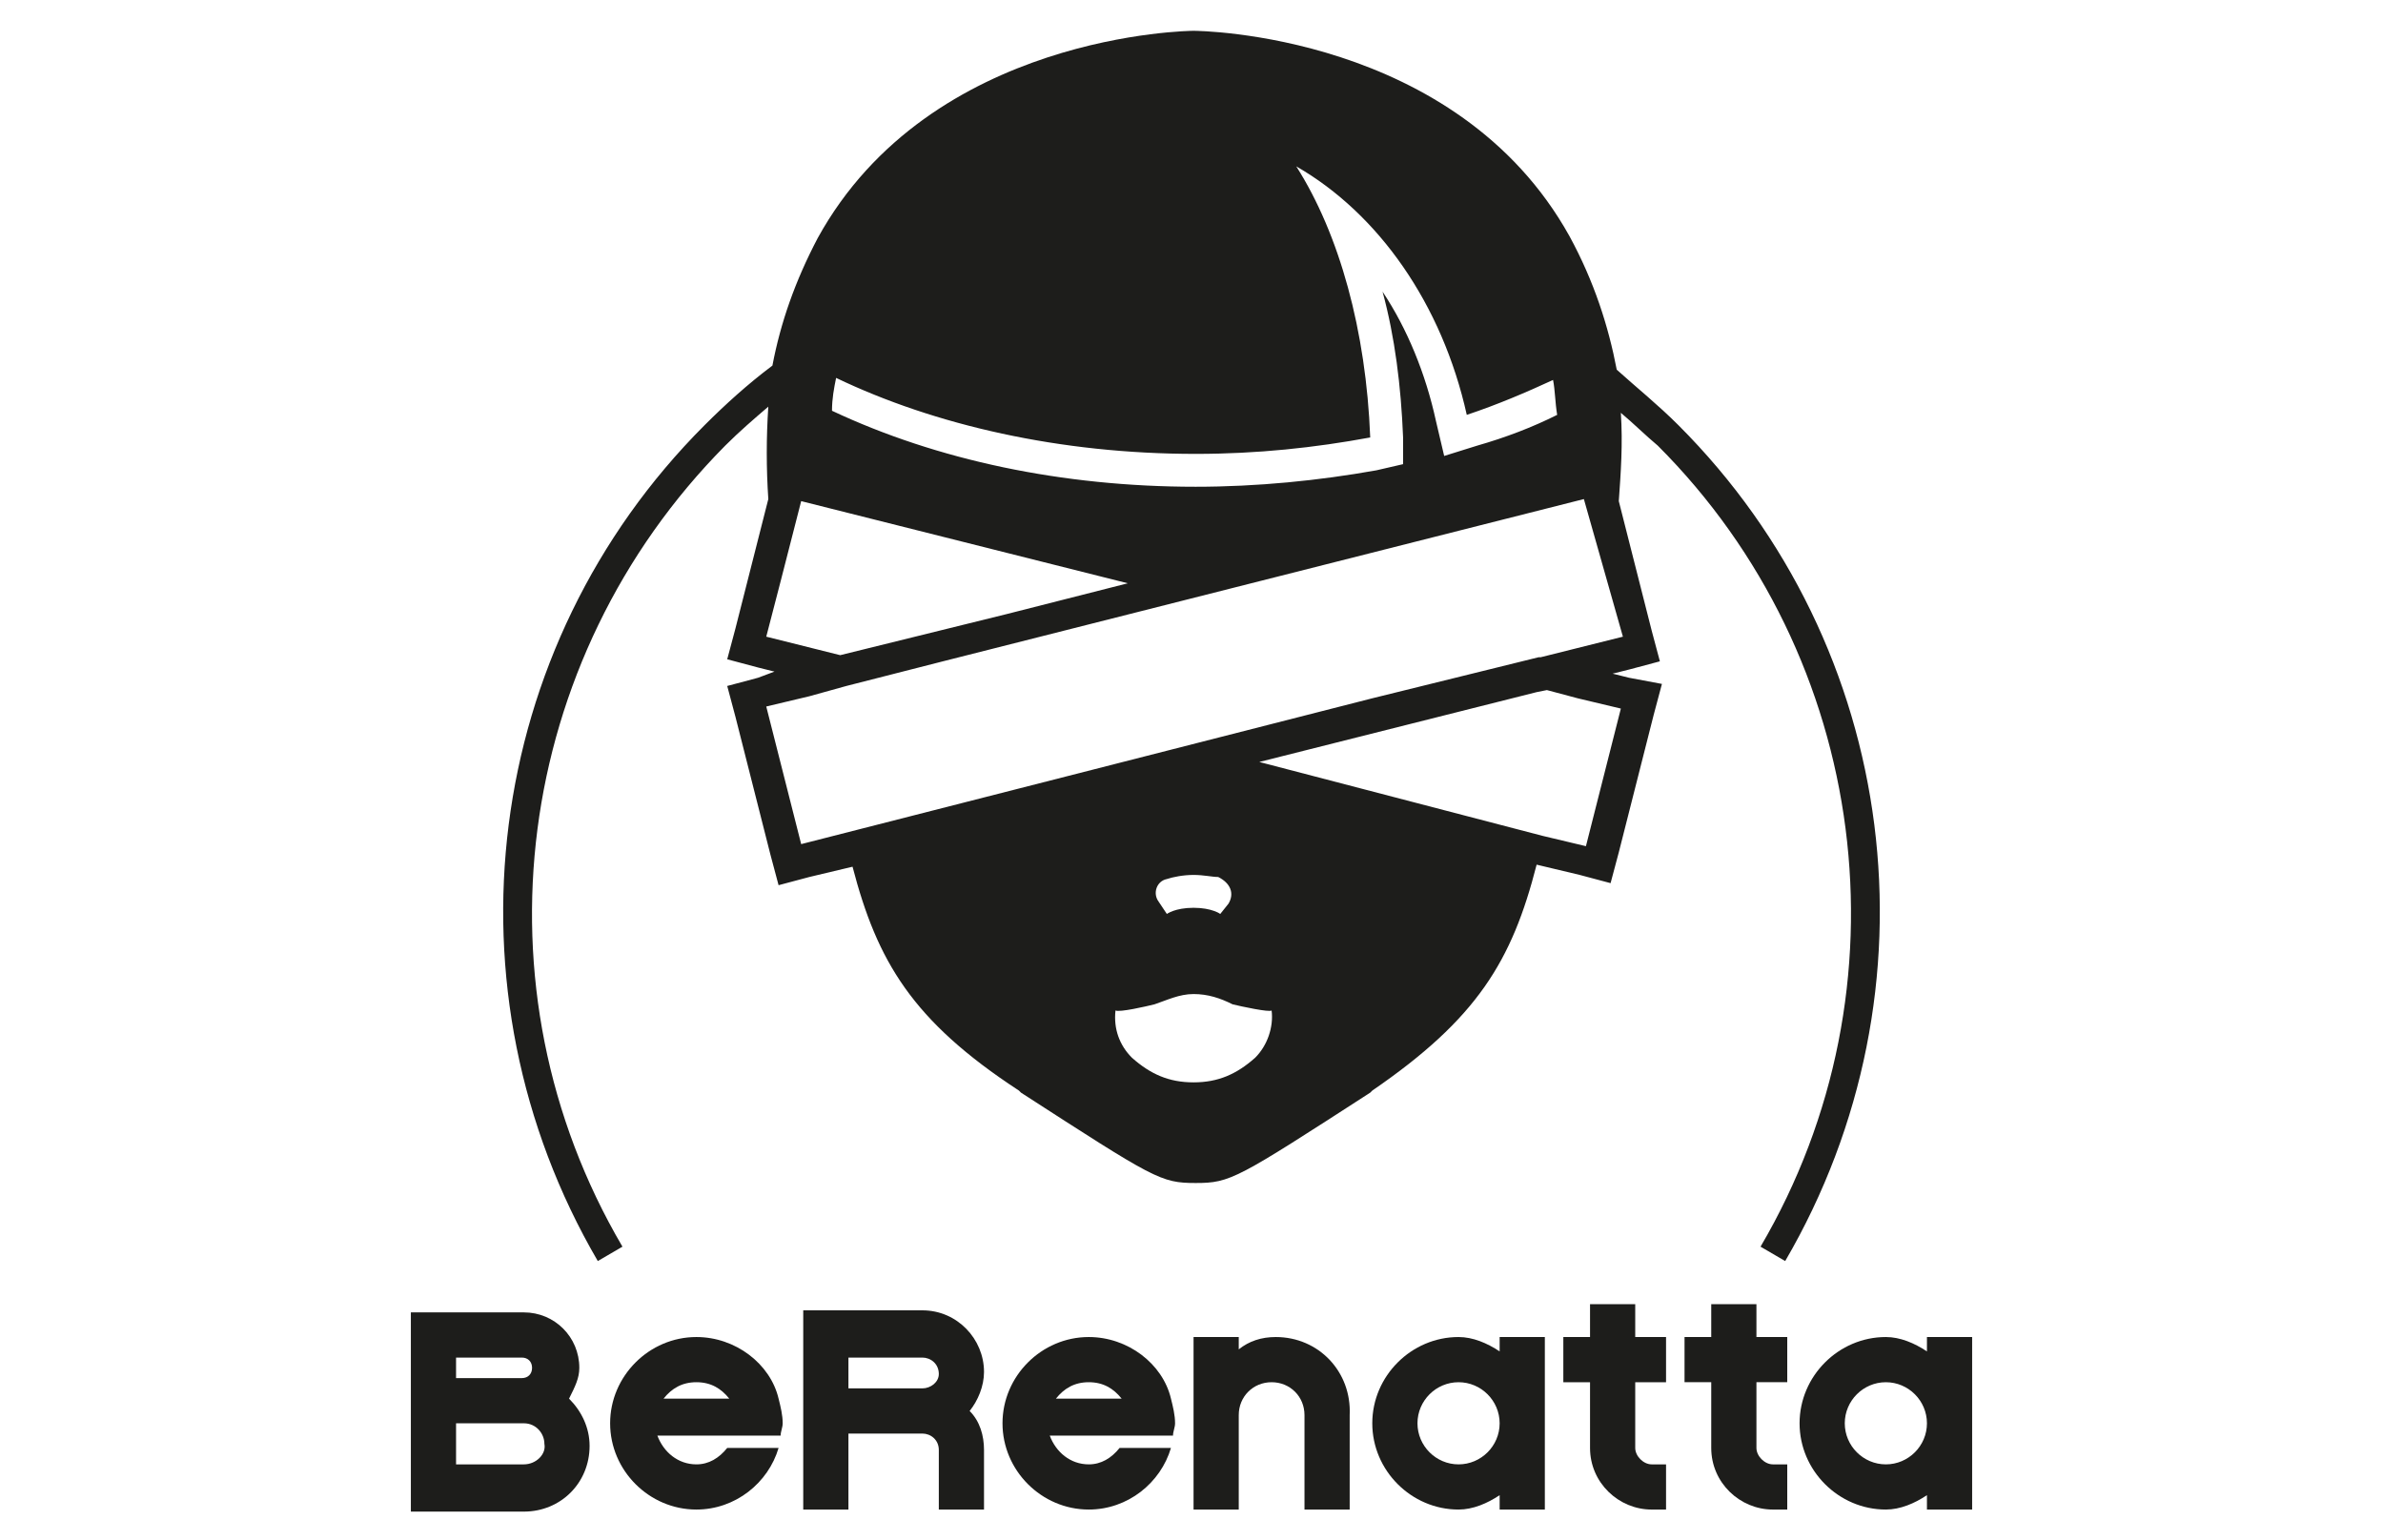 <?xml version="1.0" encoding="utf-8"?>
<!-- Generator: Adobe Illustrator 24.1.2, SVG Export Plug-In . SVG Version: 6.00 Build 0)  -->
<svg version="1.1" id="Capa_1" xmlns="http://www.w3.org/2000/svg" xmlns:xlink="http://www.w3.org/1999/xlink" x="0px" y="0px"
	 viewBox="0 0 116 75" style="enable-background:new 0 0 116 75;" xml:space="preserve">
<style type="text/css">
	.st0{fill:#1D1D1B;}
</style>
<g>
	<path class="st0" d="M74.8,42.1l2.1,0.5l1.5,0.4l0.4-1.5l1.7-6.7l0.4-1.5L79.3,33l-0.8-0.2l0.8-0.2l1.5-0.4l-0.4-1.5l-1.6-6.3
		c0.1-1.4,0.2-2.8,0.1-4.3c0.6,0.5,1.2,1.1,1.8,1.6c10.3,10.3,12.4,26.4,5,39l1.2,0.7c7.7-13.2,5.6-29.9-5.2-40.7c-1-1-2-1.8-3-2.7
		c-0.4-2.1-1.1-4.3-2.3-6.5C70.9,1.6,58.3,1.5,58.1,1.5c-0.1,0-12.8,0.1-18.3,10.1c-1.1,2.1-1.8,4.1-2.2,6.2
		c-1.2,0.9-2.3,1.9-3.3,2.9c-10.8,10.8-12.9,27.5-5.2,40.7l1.2-0.7c-7.4-12.6-5.3-28.6,5-39c0.7-0.7,1.4-1.3,2.1-1.9
		c-0.1,1.5-0.1,3,0,4.5l-1.6,6.3l-0.4,1.5l1.5,0.4l0.8,0.2L36.9,33l-1.5,0.4l0.4,1.5l1.7,6.7l0.4,1.5l1.5-0.4l2.1-0.5
		c1.2,4.6,2.9,7.5,8.1,10.9l0.1,0.1c6.5,4.2,6.8,4.4,8.5,4.4c1.7,0,2-0.2,8.5-4.4l0.1-0.1C71.9,49.6,73.6,46.8,74.8,42.1z
		 M71.4,20.2c1.5-0.5,2.9-1.1,4.2-1.7c0.1,0.5,0.1,1.1,0.2,1.7c-1.2,0.6-2.5,1.1-3.9,1.5l-1.6,0.5l-0.4-1.7
		c-0.5-2.3-1.4-4.5-2.6-6.3c0.6,2.2,0.9,4.6,1,7.1l0,1.3l-1.3,0.3c-2.8,0.5-5.8,0.8-8.8,0.8c-6.5,0-12.6-1.3-17.7-3.7
		c0-0.6,0.1-1.1,0.2-1.6c4.8,2.3,10.9,3.7,17.5,3.7c3,0,5.8-0.3,8.5-0.8c-0.2-5.2-1.5-9.9-3.6-13.2C67.1,10.4,70.2,14.8,71.4,20.2z
		 M37.3,31l0.7-2.7c0,0,0,0,0,0l1-3.9l15.9,4L49,29.9l-8.1,2L37.3,31z M39,41.1l-1.7-6.7l2.1-0.5l1.8-0.5l0,0l4.7-1.2l31.2-7.9
		L79,31L75,32l-0.1,0l-8.1,2L39,41.1z M59.8,44l-0.4,0.5c0,0-0.4-0.3-1.3-0.3s-1.3,0.3-1.3,0.3l-0.4-0.6c-0.3-0.4-0.1-1,0.4-1.1
		c0.3-0.1,0.8-0.2,1.3-0.2c0.5,0,0.9,0.1,1.2,0.1C59.9,43,60.1,43.5,59.8,44z M61.1,51.5c-0.9,0.8-1.8,1.2-3,1.2
		c-1.2,0-2.1-0.4-3-1.2c-0.6-0.6-0.9-1.4-0.8-2.3c0.2,0.1,1.5-0.2,1.9-0.3c0.6-0.2,1.2-0.5,1.9-0.5c0.7,0,1.3,0.2,1.9,0.5
		c0.4,0.1,1.8,0.4,1.9,0.3l0,0C62,50,61.7,50.9,61.1,51.5z M61.3,37.1l13.5-3.4l0.5-0.1l1.5,0.4v0l2.1,0.5l-1.7,6.7l-2.1-0.5
		L61.3,37.1z"/>
	<path class="st0" d="M28.2,66.6c0-1.5-1.2-2.7-2.7-2.7H20v9.7h5.5c1.8,0,3.2-1.4,3.2-3.2c0-0.9-0.4-1.7-1-2.3
		C28,67.5,28.2,67.1,28.2,66.6z M22.2,66.1h3.2c0.3,0,0.5,0.2,0.5,0.5c0,0.3-0.2,0.5-0.5,0.5h-3.2V66.1z M25.5,71.3h-3.3v-2h3.3
		c0.6,0,1,0.5,1,1C26.6,70.8,26.1,71.3,25.5,71.3z"/>
	<path class="st0" d="M44.9,63.8h-5.8v9.7h2.2v-3.7h3.6c0.4,0,0.8,0.3,0.8,0.8v2.9h2.2v-2.9c0-0.7-0.2-1.4-0.7-1.9
		c0.4-0.5,0.7-1.2,0.7-1.9C47.9,65.2,46.6,63.8,44.9,63.8z M44.9,67.6h-3.6v-1.5h3.6c0.4,0,0.8,0.3,0.8,0.8
		C45.7,67.3,45.3,67.6,44.9,67.6z"/>
	<path class="st0" d="M62.1,65.1c-0.7,0-1.3,0.2-1.8,0.6v-0.6h-2.2v8.4h2.2v-4.6c0-0.9,0.7-1.6,1.6-1.6c0.9,0,1.6,0.7,1.6,1.6v4.6
		h2.2v-4.6C65.8,66.8,64.2,65.1,62.1,65.1z"/>
	<path class="st0" d="M73,65.8c-0.6-0.4-1.3-0.7-2-0.7c-2.3,0-4.2,1.9-4.2,4.2c0,2.3,1.9,4.2,4.2,4.2c0.7,0,1.4-0.3,2-0.7v0.7h2.2
		v-8.4H73V65.8z M71,71.3c-1.1,0-2-0.9-2-2c0-1.1,0.9-2,2-2s2,0.9,2,2C73,70.4,72.1,71.3,71,71.3z"/>
	<path class="st0" d="M79.6,63.5h-2.2v1.6h-1.3v2.2h1.3v3.2c0,1.7,1.4,3,3,3h0.7v-2.2h-0.7c-0.4,0-0.8-0.4-0.8-0.8v-3.2h1.5v-2.2
		h-1.5V63.5z"/>
	<path class="st0" d="M33.9,65.1c-2.3,0-4.2,1.9-4.2,4.2c0,2.3,1.9,4.2,4.2,4.2c1.9,0,3.5-1.3,4-3h-2.5c-0.4,0.5-0.9,0.8-1.5,0.8
		c-0.9,0-1.6-0.6-1.9-1.4h6c0-0.2,0.1-0.4,0.1-0.6c0-0.4-0.1-0.8-0.2-1.2C37.5,66.4,35.8,65.1,33.9,65.1z M32.3,68.1
		c0.4-0.5,0.9-0.8,1.6-0.8c0.7,0,1.2,0.3,1.6,0.8H32.3z"/>
	<path class="st0" d="M53,65.1c-2.3,0-4.2,1.9-4.2,4.2c0,2.3,1.9,4.2,4.2,4.2c1.9,0,3.5-1.3,4-3h-2.5c-0.4,0.5-0.9,0.8-1.5,0.8
		c-0.9,0-1.6-0.6-1.9-1.4h6c0-0.2,0.1-0.4,0.1-0.6c0-0.4-0.1-0.8-0.2-1.2C56.6,66.4,54.9,65.1,53,65.1z M51.4,68.1
		c0.4-0.5,0.9-0.8,1.6-0.8c0.7,0,1.2,0.3,1.6,0.8H51.4z"/>
	<path class="st0" d="M93.8,65.1v0.7c-0.6-0.4-1.3-0.7-2-0.7c-2.3,0-4.2,1.9-4.2,4.2c0,2.3,1.9,4.2,4.2,4.2c0.7,0,1.4-0.3,2-0.7v0.7
		H96v-8.4H93.8z M91.8,71.3c-1.1,0-2-0.9-2-2c0-1.1,0.9-2,2-2s2,0.9,2,2C93.8,70.4,92.9,71.3,91.8,71.3z"/>
	<path class="st0" d="M85.5,63.5h-2.2v1.6H82v2.2h1.3v3.2c0,1.7,1.4,3,3,3H87v-2.2h-0.7c-0.4,0-0.8-0.4-0.8-0.8v-3.2H87v-2.2h-1.5
		V63.5z"/>
</g>
</svg>
